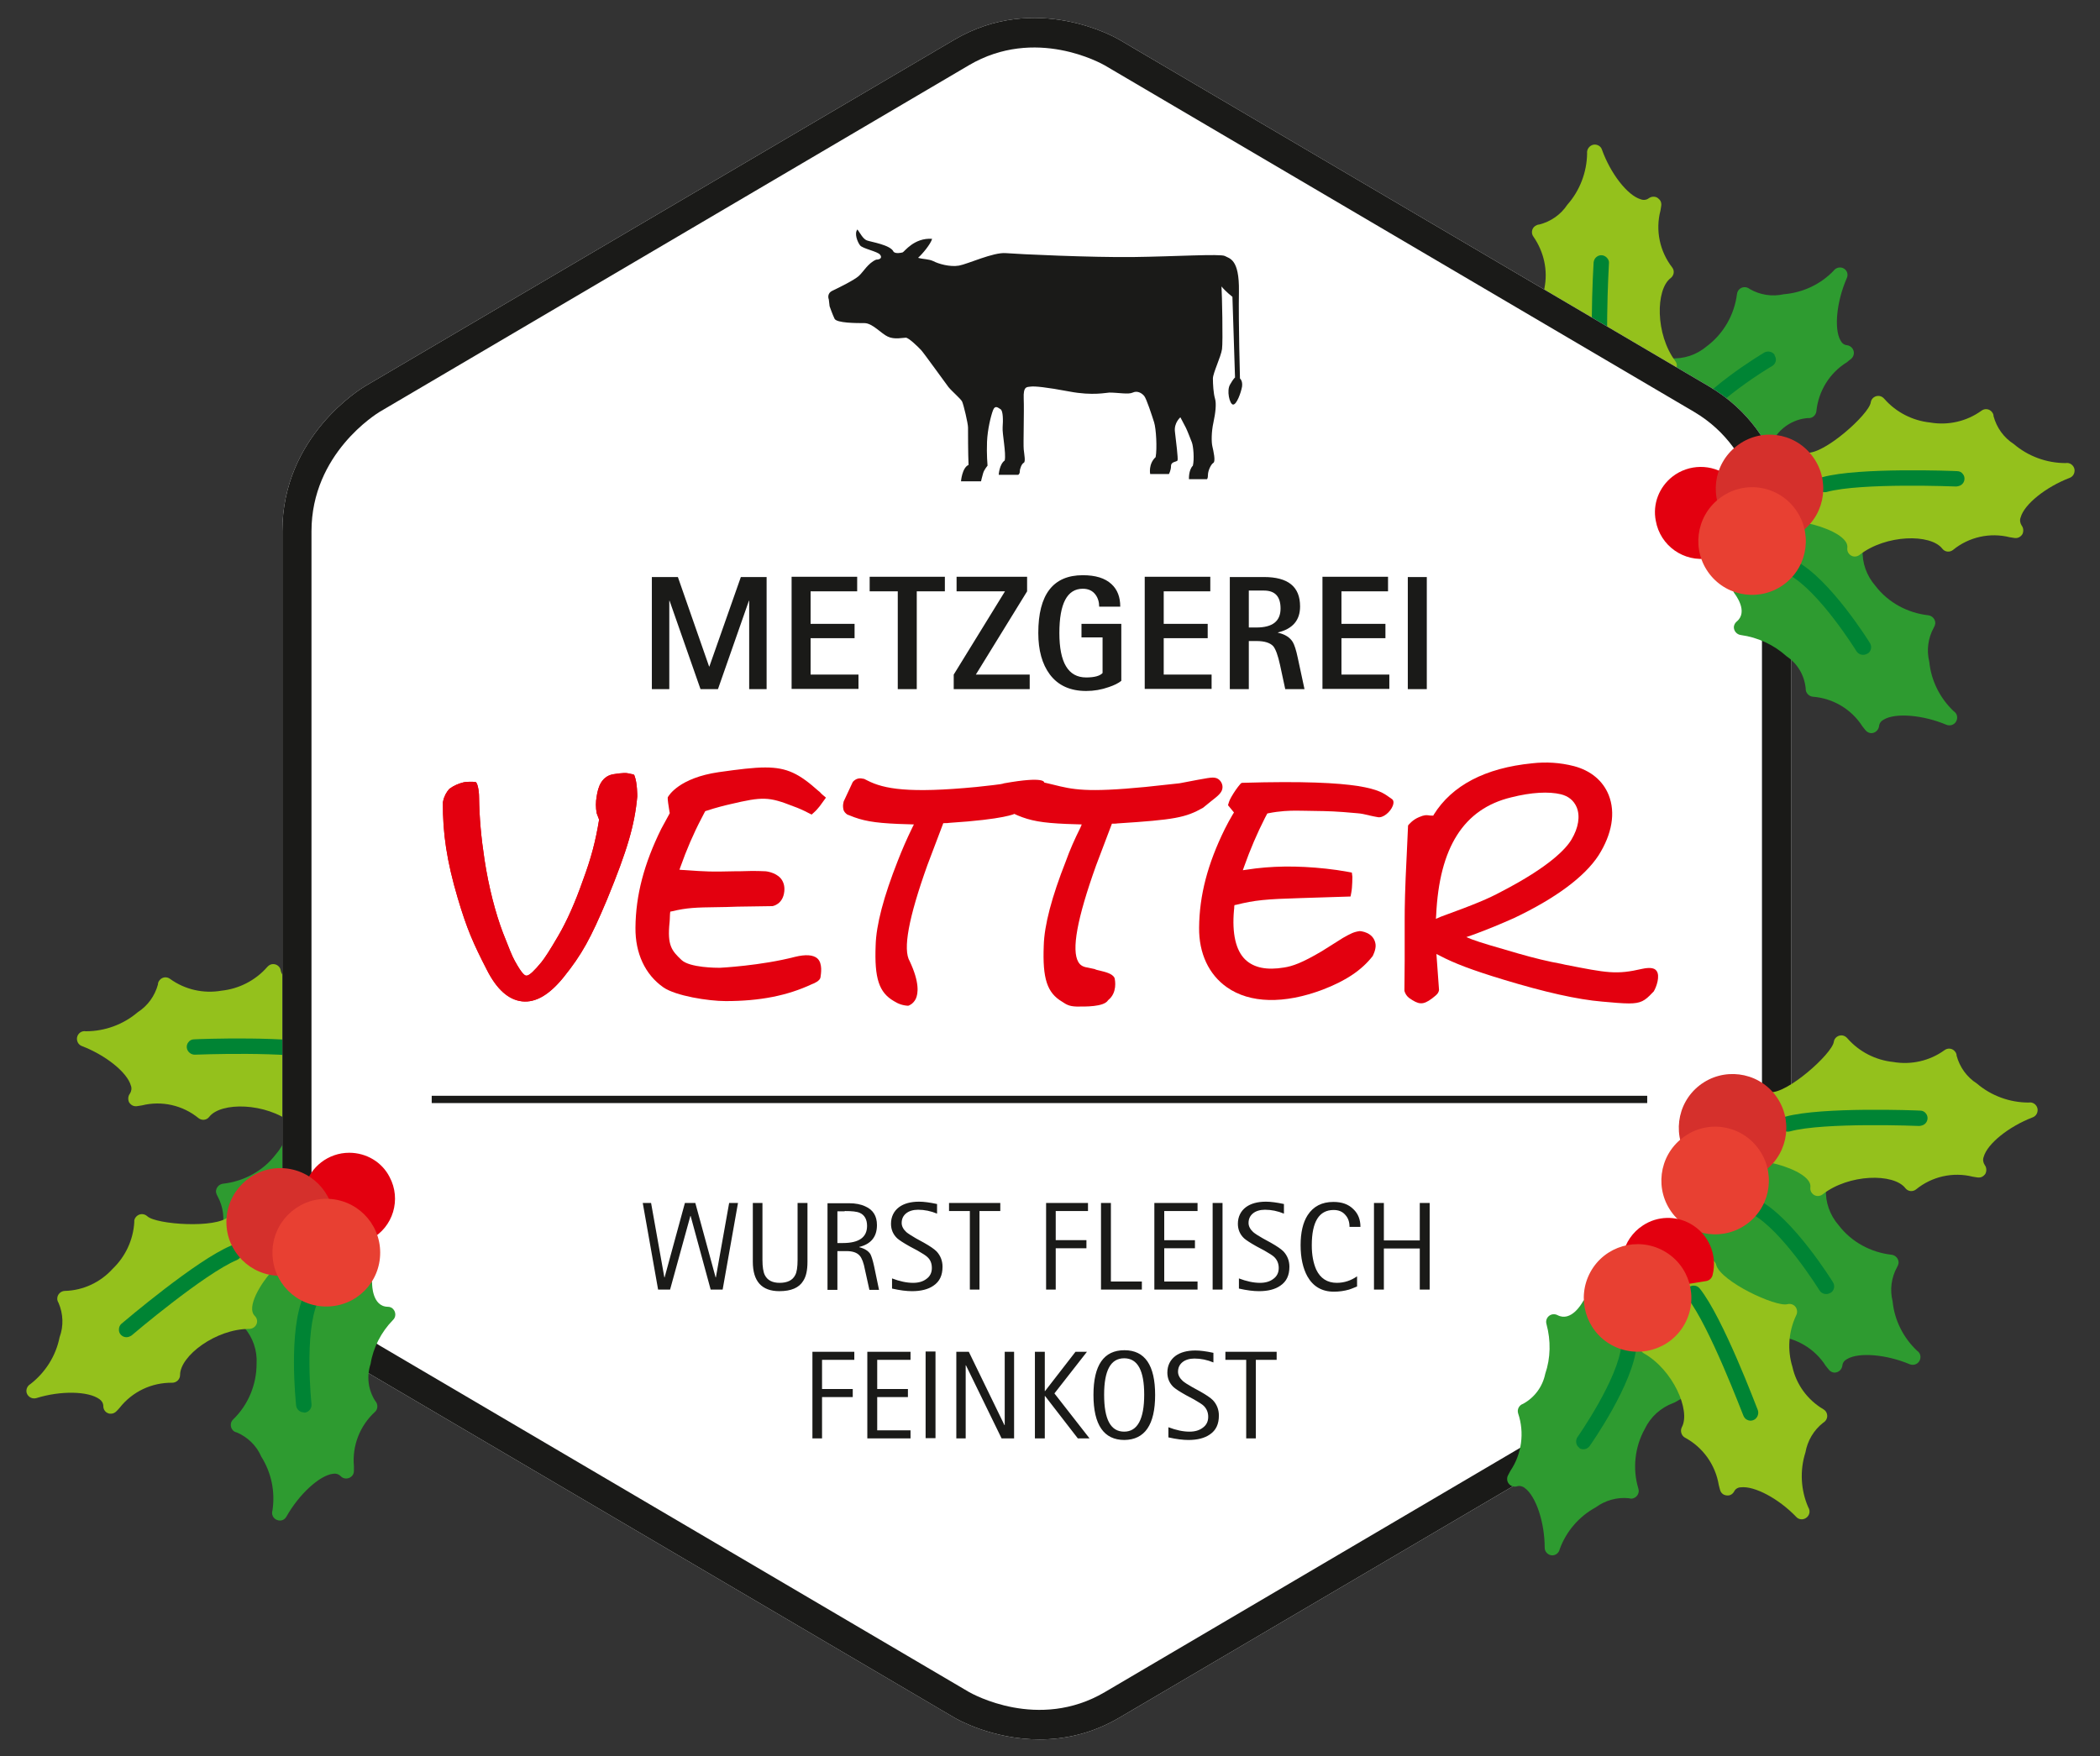 <?xml version="1.0" encoding="utf-8"?>
<!-- Generator: Adobe Illustrator 28.0.0, SVG Export Plug-In . SVG Version: 6.00 Build 0)  -->
<svg version="1.1" id="Ebene_1" xmlns="http://www.w3.org/2000/svg" xmlns:xlink="http://www.w3.org/1999/xlink" x="0px" y="0px"
	 viewBox="0 0 807 675" style="enable-background:new 0 0 807 675;" xml:space="preserve">
<rect x="0" y="0" width="807" height="675" fill="#333333" stroke="none"/>
<style type="text/css">
	.st0{clip-path:url(#SVGID_00000039830789704170422070000011902509333628292238_);fill:#2E9B30;}
	.st1{clip-path:url(#SVGID_00000039830789704170422070000011902509333628292238_);fill:#94C11C;}
	.st2{clip-path:url(#SVGID_00000039830789704170422070000011902509333628292238_);fill:#008434;}
	.st3{clip-path:url(#SVGID_00000039830789704170422070000011902509333628292238_);fill:#E3000F;}
	.st4{clip-path:url(#SVGID_00000039830789704170422070000011902509333628292238_);fill:#D5302C;}
	.st5{clip-path:url(#SVGID_00000039830789704170422070000011902509333628292238_);fill:#E84032;}
	.st6{clip-path:url(#SVGID_00000039830789704170422070000011902509333628292238_);fill:#FFFFFF;}
	.st7{fill:#1A1A18;}
	.st8{clip-path:url(#SVGID_00000003074069590136447330000007219467972052770691_);fill:#1A1A18;}
	.st9{clip-path:url(#SVGID_00000003074069590136447330000007219467972052770691_);fill:#E3000F;}
	.st10{clip-path:url(#SVGID_00000003074069590136447330000007219467972052770691_);fill:#2E9B30;}
	.st11{clip-path:url(#SVGID_00000003074069590136447330000007219467972052770691_);fill:#94C11C;}
	.st12{clip-path:url(#SVGID_00000003074069590136447330000007219467972052770691_);fill:#008434;}
	.st13{clip-path:url(#SVGID_00000003074069590136447330000007219467972052770691_);fill:#D5302C;}
	.st14{clip-path:url(#SVGID_00000003074069590136447330000007219467972052770691_);fill:#E84032;}
</style>
<g>
	<g>
		<defs>
			<rect id="SVGID_1_" x="10.3" y="6.9" width="787.1" height="661.7"/>
		</defs>
		<clipPath id="SVGID_00000103972129112140882610000012729533278264042394_">
			<use xlink:href="#SVGID_1_"  style="overflow:visible;"/>
		</clipPath>
		<path style="clip-path:url(#SVGID_00000103972129112140882610000012729533278264042394_);fill:#2E9B30;" d="M674.1,185
			c-0.2,1.6-1.7,2.8-3.3,2.6c-0.8-0.1-1.5-0.5-2-1.1c-3.7-4.7-10.4,0.4-10.7,0.6c-0.9,0.7-2,0.8-3,0.4l-29.7-13.3
			c-1.1-0.5-1.8-1.6-1.8-2.8l1.1-29.5c0.1-1.5,1.2-2.7,2.7-2.8l13.7-1.4c0.2,0,0.5,0,0.8,0c5.1,0.4,10.1-1.3,14-4.6
			c6.4-4.8,10.6-12.1,11.6-20.1c0.2-1.6,1.6-2.8,3.3-2.6c0.6,0.1,1.1,0.3,1.6,0.7c4,2.3,8.6,3,13.1,2c7.3-0.6,14.1-3.8,19.1-9
			c0.9-1.3,2.8-1.7,4.1-0.8c1.2,0.8,1.6,2.3,1,3.6c-3.9,8.9-5,19.5-2.4,24c0.5,1,1.4,1.7,2.5,1.8c1.6,0.2,2.8,1.7,2.6,3.3
			c-0.1,0.8-0.5,1.5-1.1,2c-0.5,0.4-1,0.7-1.5,1.2c-6.7,4.1-11,11.1-11.8,18.9c-0.2,1.6-1.6,2.8-3.3,2.6c-5,0.4-9.5,3-12.4,7.1
			C677.9,172.6,675.1,178.6,674.1,185"/>
		<path style="clip-path:url(#SVGID_00000103972129112140882610000012729533278264042394_);fill:#94C11C;" d="M627.9,160.6
			c-1.3-0.3-2.2-1.4-2.3-2.7l-15.4,0.9c0,0.2,0,0.4,0,0.6c-0.2,1.6-1.7,2.8-3.3,2.6c-1.6-0.2-2.8-1.7-2.6-3.3c0,0,0-0.1,0-0.1
			c0.9-6.6-14.3-24.2-18.9-25c-1.6-0.2-2.7-1.8-2.5-3.4c0.1-0.8,0.6-1.5,1.3-2c5.2-4.4,8.5-10.6,9.3-17.4c1.4-6.9-0.2-14-4.2-19.8
			c-1-1.3-0.7-3.2,0.6-4.1c0.5-0.3,1-0.6,1.6-0.6c4.4-1.1,8.3-3.8,10.8-7.6c4.8-5.4,7.5-12.5,7.6-19.7c-0.2-1.6,0.9-3.1,2.5-3.4
			c1.4-0.2,2.8,0.6,3.2,1.9c3.3,9.2,9.8,17.6,14.9,19.1c1,0.4,2.2,0.3,3.1-0.4c1-0.7,2.3-0.8,3.3-0.2c0.3,0.2,0.6,0.5,0.9,0.8
			c0.5,0.6,0.7,1.4,0.6,2.2c-0.1,0.6-0.2,1.2-0.3,1.9c-2,7.6-0.3,15.7,4.5,21.9c1,1.3,0.7,3.1-0.6,4.1c-5.8,4.4-5.9,21.6,1.8,31.9
			c1,1.3,0.7,3.2-0.6,4.1c-0.6,0.5-1.4,0.7-2.2,0.6c-4.7-0.7-8.5,9.7-9.7,14.9C631,159.9,629.4,160.9,627.9,160.6"/>
		<path style="clip-path:url(#SVGID_00000103972129112140882610000012729533278264042394_);fill:#008434;" d="M617.7,99.3
			c-1-1.3-2.8-1.6-4.1-0.6c-0.7,0.5-1.1,1.3-1.2,2.2c-0.1,1.5-2.2,37.7,1.4,51.7c0.4,1.6,2,2.5,3.6,2.1c1.6-0.4,2.5-2,2.1-3.6
			c-3.4-13.1-1.2-49.5-1.2-49.9C618.4,100.5,618.1,99.8,617.7,99.3"/>
		<path style="clip-path:url(#SVGID_00000103972129112140882610000012729533278264042394_);fill:#008434;" d="M681.9,136.3
			c-0.9-1.2-2.6-1.5-3.9-0.8c-1,0.6-24.8,14.8-32,27.7c-0.9,1.4-0.5,3.2,0.8,4.1c1.4,0.9,3.2,0.5,4.1-0.8c0.1-0.1,0.1-0.2,0.2-0.3
			c6.4-11.5,29.6-25.4,29.9-25.5c1.4-0.8,1.9-2.6,1-4L681.9,136.3z"/>
		<path style="clip-path:url(#SVGID_00000103972129112140882610000012729533278264042394_);fill:#E3000F;" d="M612.7,210.3
			c-4.8-6.4-4.7-15.3,0.3-21.6c0.7-0.9,1.9-1.3,3.1-1l26.1,6.9c0.6,0.2,1.2,0.6,1.6,1.1c0.3,0.4,0.5,0.9,0.6,1.3
			c1.5,9.6-5.1,18.7-14.8,20.1C623,218.1,616.6,215.5,612.7,210.3"/>
		<path style="clip-path:url(#SVGID_00000103972129112140882610000012729533278264042394_);fill:#D5302C;" d="M601.4,185.5
			c6.9,9.1,19.8,10.9,28.9,4.1c9.1-6.9,10.9-19.8,4.1-28.9c-6.9-9.1-19.8-10.9-28.9-4.1C596.3,163.4,594.5,176.4,601.4,185.5"/>
		<path style="clip-path:url(#SVGID_00000103972129112140882610000012729533278264042394_);fill:#E84032;" d="M621.5,192.5
			c6.9,9.1,19.8,10.9,28.9,4.1c9.1-6.9,10.9-19.8,4.1-28.9c-6.9-9.1-19.8-10.9-28.9-4.1C616.4,170.5,614.6,183.4,621.5,192.5"/>
		<path style="clip-path:url(#SVGID_00000103972129112140882610000012729533278264042394_);fill:#2E9B30;" d="M157.7,462.6
			c1.6-0.2,2.8-1.6,2.7-3.2c-0.1-0.8-0.5-1.5-1.1-2c-4.6-3.8,0.6-10.4,0.8-10.7c0.7-0.9,0.8-2,0.4-3l-12.8-29.9
			c-0.5-1.1-1.6-1.8-2.8-1.8l-29.5,0.6c-1.5,0-2.7,1.1-2.9,2.6l-1.6,13.7c0,0.3,0,0.5,0,0.8c0.3,5.1-1.5,10.1-4.9,14
			c-4.9,6.4-12.3,10.4-20.3,11.3c-1.6,0.2-2.8,1.6-2.7,3.2c0.1,0.6,0.3,1.1,0.6,1.6c2.2,4,2.8,8.7,1.7,13.1c-0.7,7.2-4.1,14-9.4,19
			c-1.4,0.9-1.7,2.7-0.8,4.1c0.8,1.2,2.3,1.6,3.6,1.1c9-3.8,19.6-4.7,24.1-2c1,0.5,1.7,1.4,1.8,2.5c0.2,1.6,1.6,2.8,3.2,2.7
			c0.8-0.1,1.5-0.5,2-1.1c0.4-0.5,0.8-1,1.2-1.5c4.2-6.6,11.3-10.8,19.1-11.4c1.6-0.2,2.8-1.6,2.7-3.2c0,0,0,0,0,0
			c0.5-5,3.1-9.5,7.3-12.3C145.2,466.2,151.2,463.5,157.7,462.6"/>
		<path style="clip-path:url(#SVGID_00000103972129112140882610000012729533278264042394_);fill:#94C11C;" d="M134.1,415.9
			c-0.3-1.3-1.4-2.2-2.7-2.3l1.2-15.4c0.2,0,0.4,0.1,0.6,0c1.6-0.2,2.8-1.6,2.6-3.2c-0.2-1.6-1.6-2.8-3.2-2.6c0,0-0.1,0-0.1,0
			c-6.6,0.8-23.9-14.7-24.6-19.3c-0.2-1.6-1.7-2.7-3.3-2.5c-0.8,0.1-1.5,0.6-2,1.2c-4.5,5.1-10.8,8.3-17.5,9
			c-6.9,1.2-14-0.4-19.7-4.5c-1.3-1-3.1-0.8-4.1,0.5c-0.4,0.5-0.6,1-0.6,1.6c-1.2,4.4-3.9,8.2-7.8,10.7c-5.5,4.7-12.6,7.3-19.9,7.3
			c-1.6-0.3-3.1,0.8-3.4,2.4c-0.2,1.4,0.5,2.8,1.9,3.3c9.1,3.5,17.4,10.1,18.8,15.2c0.4,1,0.2,2.2-0.4,3.1c-0.7,0.9-0.8,2.2-0.3,3.3
			c0.2,0.3,0.4,0.6,0.8,0.9c0.6,0.5,1.4,0.7,2.2,0.6c0.6-0.1,1.2-0.2,1.9-0.3c7.6-1.9,15.7-0.1,21.8,4.9c1.3,1,3.1,0.8,4.1-0.5
			c4.5-5.8,21.7-5.5,31.8,2.4c1.3,1,3.1,0.8,4.1-0.5c0.5-0.6,0.7-1.4,0.6-2.2c-0.6-4.7,9.9-8.4,15-9.4
			C133.3,419.1,134.4,417.5,134.1,415.9"/>
		<path style="clip-path:url(#SVGID_00000103972129112140882610000012729533278264042394_);fill:#008434;" d="M72.9,404.7
			c-1.3-1-1.5-2.9-0.5-4.1c0.5-0.7,1.3-1.1,2.2-1.1c1.5-0.1,37.8-1.5,51.7,2.3c1.6,0.4,2.5,2.1,2.1,3.6s-2.1,2.5-3.7,2.1
			c-13-3.6-49.5-2.1-49.8-2.1C74.2,405.4,73.5,405.2,72.9,404.7"/>
		<path style="clip-path:url(#SVGID_00000103972129112140882610000012729533278264042394_);fill:#008434;" d="M108.9,469.5
			c-1.2-0.9-1.5-2.6-0.7-3.9c0.6-1,15.3-24.5,28.3-31.5c1.4-0.9,3.2-0.5,4.1,0.9c0.9,1.4,0.5,3.2-0.9,4.1c-0.1,0.1-0.2,0.1-0.3,0.2
			c-11.6,6.2-25.9,29.2-26,29.4c-0.9,1.4-2.7,1.8-4.1,1L108.9,469.5z"/>
		<path style="clip-path:url(#SVGID_00000103972129112140882610000012729533278264042394_);fill:#E3000F;" d="M184,401.6
			c-6.3-4.9-15.2-5-21.6-0.1c-0.9,0.7-1.4,1.9-1.1,3.1l6.4,26.2c0.2,0.6,0.5,1.2,1,1.6c0.4,0.3,0.8,0.5,1.3,0.6
			c9.6,1.6,18.7-4.8,20.4-14.4C191.7,412.1,189.2,405.6,184,401.6"/>
		<path style="clip-path:url(#SVGID_00000103972129112140882610000012729533278264042394_);fill:#D5302C;" d="M159.4,389.9
			c9,7,10.6,20,3.6,29c-7,9-20,10.6-29,3.6c-9-7-10.6-20-3.6-29C137.5,384.5,150.4,382.9,159.4,389.9"/>
		<path style="clip-path:url(#SVGID_00000103972129112140882610000012729533278264042394_);fill:#E84032;" d="M166.1,410.1
			c9,7,10.6,20,3.6,29c-7,9-20,10.6-29,3.6c-9-7-10.6-20-3.6-29C144.2,404.7,157.1,403.1,166.1,410.1"/>
		<path style="clip-path:url(#SVGID_00000103972129112140882610000012729533278264042394_);fill:#FFFFFF;" d="M399.5,668.6
			c-18.3,0-32-7.9-32.8-8.4L140.2,527c-31.4-18.5-31.7-54.2-31.7-55.7V204.2c0-36.6,30.4-54.9,31.7-55.7L366.7,15.3
			c31.4-18.5,62.2-0.8,63.5,0l226.5,133.2c31.4,18.4,31.7,54.2,31.7,55.7v267.1c0,36.6-30.4,54.9-31.7,55.7L430.2,660.2
			C419.5,666.5,408.9,668.6,399.5,668.6"/>
	</g>
	<rect x="165.9" y="421.2" class="st7" width="467.1" height="2.8"/>
	<g>
		<defs>
			<rect id="SVGID_00000036232221391909397960000004857190480489711015_" x="10.3" y="6.9" width="787.1" height="661.7"/>
		</defs>
		<clipPath id="SVGID_00000023275761109911268160000014686068256528434610_">
			<use xlink:href="#SVGID_00000036232221391909397960000004857190480489711015_"  style="overflow:visible;"/>
		</clipPath>
		<path style="clip-path:url(#SVGID_00000023275761109911268160000014686068256528434610_);fill:#1A1A18;" d="M548.3,221.8H541v43.1
			h7.3V221.8z M533.9,264.9v-5.6h-18.4v-14h16.9v-5.5h-16.9v-12.5h17.9v-5.6h-25.2v43.1H533.9z M485.7,227c4.3,0,6.4,2.3,6.4,6.9
			c0,4.9-3.1,7.3-9.3,7.3h-2.9V227H485.7z M479.9,264.9v-18.5h2.9c3.2,0,5.3,0.7,6.5,2c0.9,1.1,1.8,3.5,2.6,7.2l2,9.3h7.4l-2.6-12.1
			c-0.6-2.9-1.3-5-1.9-6c-1.1-1.8-3-3-5.7-3.6v-0.1c5.7-1.4,8.5-4.7,8.5-10c0-7.6-4.6-11.3-13.9-11.3h-13.1v43.1H479.9z
			 M465.6,264.9v-5.6h-18.4v-14h16.9v-5.5h-16.9v-12.5h17.9v-5.6h-25.2v43.1H465.6z M415.6,239.8v5.2h8.1v13.7
			c-1,1.1-3.1,1.7-6.3,1.7c-6.9,0-10.3-5.7-10.3-17.1c0-11.3,3-17,9-17c2.2,0,3.8,0.8,4.9,2.3c0.9,1.2,1.4,2.8,1.4,4.6h8.1
			c0-3.7-1.1-6.6-3.4-8.7c-2.5-2.3-6.1-3.4-11-3.4c-11.4,0-17.1,7.4-17.1,22.2c0,6.7,1.5,12,4.4,15.9c3.2,4.3,7.9,6.4,14,6.4
			c3,0,5.9-0.5,8.7-1.5c2.1-0.7,3.7-1.5,4.8-2.4v-21.9H415.6z M395.7,264.9v-5.6H375l19.7-32v-5.6h-27.1v5.6h18.6l-19.7,32v5.6
			H395.7z M352.3,264.9v-37.6h10.8v-5.6h-28.9v5.6H345v37.6H352.3z M329.9,264.9v-5.6h-18.4v-14h16.9v-5.5h-16.9v-12.5h17.9v-5.6
			h-25.2v43.1H329.9z M257.2,264.9v-34h0.1l11.9,34h6.7l11.9-34h0.1v34h6.7v-43.1h-9.9l-12.1,34.4h-0.1l-12-34.4h-10v43.1H257.2z"/>
		<path style="clip-path:url(#SVGID_00000023275761109911268160000014686068256528434610_);fill:#1A1A18;" d="M482.6,552.9v-30.2h8
			v-3.1h-19.7v3.1h8v30.2H482.6z M454.5,530.8c-1.2-1.1-1.8-2.3-1.8-3.5c0-1.6,0.6-2.8,1.7-3.7c1.1-0.9,2.7-1.4,4.6-1.4
			c2.5,0,4.9,0.5,7.3,1.5v-3.7c-2.8-0.6-5.1-0.9-6.9-0.9c-3.2,0-5.8,0.7-7.7,2.1c-2,1.5-3.1,3.7-3.1,6.4c0,2.2,0.8,4.1,2.4,5.6
			c0.8,0.7,2.3,1.7,4.8,3.1l3,1.6c1.9,1.1,3.2,1.9,3.8,2.5c1.1,1.1,1.7,2.5,1.7,4.2c0,1.8-0.7,3.2-2.1,4.2c-1.3,1-3,1.5-5.1,1.5
			c-2.5,0-5.2-0.6-8.1-1.7v3.9c3.1,0.7,5.6,1,7.7,1c3.4,0,6.2-0.7,8.2-2.1c2.4-1.6,3.5-4,3.5-7.3c0-2.3-0.8-4.3-2.3-5.9
			c-0.9-0.9-2.5-2-4.8-3.3l-3.1-1.7C456.4,532.2,455.2,531.4,454.5,530.8 M432,522.1c5.2,0,7.7,4.7,7.7,14c0,9.4-2.6,14.2-7.7,14.2
			c-5.2,0-7.7-4.7-7.7-14.2C424.3,526.8,426.8,522.1,432,522.1 M443.9,536.2c0-11.4-3.9-17.2-11.8-17.2c-7.9,0-11.9,5.7-11.9,17.2
			c0,11.5,4,17.3,11.9,17.3C439.9,553.4,443.9,547.7,443.9,536.2 M401.5,552.9v-16.3h0.1l12.6,16.3h4.5l-13.5-17.3l12.5-16h-4.4
			l-11.7,15.1h-0.1v-15.1h-3.8v33.3H401.5z M371.1,552.9v-28.1h0.1l13.7,28.1h4.8v-33.3h-3.6v28.2h-0.1l-13.7-28.2h-4.8v33.3H371.1z
			 M359.5,519.5h-3.8v33.3h3.8V519.5z M349.9,552.9v-3.1h-12.8V537h11.8v-3.1h-11.8v-11.2h12.8v-3.1h-16.6v33.3H349.9z M315.9,552.9
			V537h11.8v-3.1h-11.8v-11.2h12.4v-3.1h-16.1v33.3H315.9z"/>
		<path style="clip-path:url(#SVGID_00000023275761109911268160000014686068256528434610_);fill:#1A1A18;" d="M531.8,495.7v-15.8
			h13.8v15.8h3.8v-33.3h-3.8v14.4h-13.8v-14.4H528v33.3H531.8z M513.7,493.1c-3.6,0-6.3-1.7-7.9-5.1c-1.1-2.5-1.7-5.6-1.7-9.3
			c0-9.1,2.8-13.6,8.4-13.6c1.9,0,3.4,0.6,4.5,1.9c1.1,1.2,1.6,2.7,1.6,4.6h4.2c0-2.8-0.9-5.1-2.7-6.8c-1.9-1.9-4.4-2.8-7.7-2.8
			c-4.4,0-7.7,1.7-9.9,5.1c-1.8,2.8-2.7,6.7-2.7,11.5c0,4.9,0.9,8.9,2.6,12c2.2,3.9,5.6,5.9,10.2,5.9c2.1,0,4-0.3,5.8-0.8
			c0.4-0.1,1.4-0.5,3.1-1.2v-3.9C519.2,492.2,516.6,493.1,513.7,493.1 M481.6,473.6c-1.2-1.1-1.8-2.3-1.8-3.5c0-1.6,0.6-2.8,1.7-3.7
			c1.1-0.9,2.7-1.4,4.6-1.4c2.5,0,4.9,0.5,7.3,1.5v-3.7c-2.8-0.6-5.1-0.9-6.9-0.9c-3.2,0-5.8,0.7-7.7,2.1c-2,1.5-3.1,3.7-3.1,6.4
			c0,2.2,0.8,4.1,2.4,5.6c0.8,0.7,2.3,1.7,4.8,3.1l3,1.6c1.9,1.1,3.2,1.9,3.8,2.5c1.1,1.1,1.7,2.5,1.7,4.2c0,1.8-0.7,3.2-2.1,4.2
			c-1.3,1-3,1.5-5.1,1.5c-2.5,0-5.2-0.6-8.1-1.7v3.9c3.1,0.7,5.6,1,7.7,1c3.5,0,6.2-0.7,8.2-2.1c2.4-1.6,3.5-4,3.5-7.3
			c0-2.3-0.8-4.3-2.3-5.9c-0.9-0.9-2.5-2-4.8-3.3l-3.1-1.7C483.5,475,482.3,474.2,481.6,473.6 M469.7,462.4H466v33.3h3.8V462.4z
			 M460.2,495.7v-3.1h-12.8v-12.8h11.8v-3.1h-11.8v-11.2h12.8v-3.1h-16.6v33.3H460.2z M438.8,495.7v-3.1h-11.9v-30.2h-3.8v33.3
			H438.8z M405.7,495.7v-15.9h11.8v-3.1h-11.8v-11.2h12.4v-3.1H402v33.3H405.7z M376.4,495.7v-30.2h8v-3.1h-19.7v3.1h8v30.2H376.4z
			 M348.3,473.6c-1.2-1.1-1.8-2.3-1.8-3.5c0-1.6,0.6-2.8,1.7-3.7c1.1-0.9,2.7-1.4,4.6-1.4c2.5,0,4.9,0.5,7.3,1.5v-3.7
			c-2.8-0.6-5.1-0.9-6.9-0.9c-3.2,0-5.8,0.7-7.7,2.1c-2,1.5-3.1,3.7-3.1,6.4c0,2.2,0.8,4.1,2.4,5.6c0.8,0.7,2.3,1.7,4.8,3.1l3,1.6
			c1.9,1.1,3.2,1.9,3.8,2.5c1.2,1.1,1.7,2.5,1.7,4.2c0,1.8-0.7,3.2-2.1,4.2c-1.3,1-3,1.5-5.1,1.5c-2.5,0-5.2-0.6-8.1-1.7v3.9
			c3.1,0.7,5.6,1,7.7,1c3.4,0,6.2-0.7,8.2-2.1c2.4-1.6,3.5-4,3.5-7.3c0-2.3-0.8-4.3-2.3-5.9c-0.9-0.9-2.5-2-4.8-3.3l-3.1-1.7
			C350.3,475,349,474.2,348.3,473.6 M324.6,465.5c2.8,0,4.7,0.2,5.8,0.7c1.8,0.8,2.8,2.5,2.8,5c0,4.4-3.1,6.6-9.3,6.6h-2.1v-12.2
			H324.6z M321.8,495.7v-14.8h3.5c2.4,0,4.1,0.6,5.1,1.8c0.8,0.9,1.5,2.7,2,5.4l1.7,7.7h3.7l-1.9-9.1c-0.5-2.3-1-3.8-1.4-4.6
			c-0.8-1.3-2.3-2.2-4.3-2.7v-0.1c4.5-1.1,6.8-3.9,6.8-8.4c0-3.5-1.5-5.9-4.5-7.2c-1.7-0.8-3.8-1.2-6.2-1.2H318v33.3H321.8z
			 M306.5,462.4v21.9c0,2.7-0.3,4.7-0.9,5.8c-1,2-3,3-6,3c-2.8,0-4.7-1-5.7-3c-0.6-1.2-0.9-3.2-0.9-5.8v-21.9h-3.7V485
			c0,7.5,3.4,11.3,10.2,11.3c4.5,0,7.6-1.3,9.2-4c1.1-1.7,1.6-4.1,1.6-7.3v-22.6H306.5z M257.5,495.7l7.8-28.3h0.1l7.7,28.3h4.6
			l5.9-33.3h-3.4l-5.1,28.6h-0.1l-7.8-28.6h-4l-7.8,28.6h-0.1l-5.1-28.6H247l5.9,33.3H257.5z"/>
		<path style="clip-path:url(#SVGID_00000023275761109911268160000014686068256528434610_);fill:#1A1A18;" d="M318.5,115.1
			c0,0-1-2.3,1.5-3.4c2.5-1.2,8.2-4,10-5.6c1.7-1.5,3.6-5,6.7-6.3c1.3,0,2.5-0.6,1.5-1.9c-1-1.3-6.7-2.3-7.7-3.6
			c-1-1.3-2.3-4.6-1-6.1c1.1,1.5,2.1,3.6,3.6,4.2c1.5,0.6,9.2,1.7,10.3,4.4c0.8,0.8,2.9,0.4,3.5,0.2c0.6-0.2,4.4-5.7,11.3-5.2
			c-0.6,2.1-3.8,5.9-5.4,7.3c2.1,0.6,4,0.4,5.9,1.3c1.9,1,6.3,2.3,9.8,1.7c3.4-0.6,13.2-5.2,18-4.8c4.8,0.4,33.1,1.7,49,1.5
			c15.9-0.2,33.5-1.3,35.2-0.4c1.7,1,5.6,1,5.4,13.6c-0.2,12.6,0.4,33.5,0.4,33.5s1.1,0.8,0.8,3.1c-0.4,2.3-2.1,7.1-3.5,6.9
			c-1.3-0.2-2.5-5.4-1.1-7.7c1.3-2.3,1.9-2.7,1.9-2.7l-1-31c0,0-2.7-2.1-4.2-4c0.2,2.7,0.6,21.3,0.2,24.1c-0.4,2.9-3.5,9.2-3.5,11.3
			s0.2,5.7,0.8,7.7c0.6,1.9,0.2,5.5-0.6,9.2c-0.8,3.6-0.8,7.5-0.4,9.2c0.4,1.7,1.3,5.7,0.4,6.3c-1,0.6-2.1,3.1-2.1,4.6
			c0,1.5-0.4,1.7-0.4,1.7h-6.9c0,0-0.2-3.5,1.5-5.2c0.6-2.5,0.2-7.5-0.4-9c-0.6-1.5-1.7-4.4-2.3-5.6c-0.6-1.1-2.1-4-2.1-4
			s-2.5,2.1-2.1,5.5c0.4,3.5,1.3,10.5,1,11.1c-0.4,0.6-2.5,0.4-2.5,2.1c0,1.7-0.8,3.1-0.8,3.1H442c0,0-0.8-3.8,2.1-6.5
			c0.6-3.3,0.2-10.9-0.6-13.4c-0.8-2.5-2.9-9-3.8-10.1c-1-1.2-2.7-2.1-4.4-1.3c-1.7,0.8-5.5,0-9,0c-1.1,0-6.3,1.3-15.3-0.4
			c-9-1.7-13.4-2.1-14.9-1.9c-1.5,0.2-2.9-0.2-2.7,4.6c0.2,4.8-0.2,17.4,0,19.5c0.2,2.1,0.8,4.8,0,5.2c-0.8,0.4-1.5,2.3-1.5,3.3
			c0,1-0.6,1.3-0.6,1.3h-7.5c0,0,0.2-4,2.3-5.5c0.6-2.9-1-10.3-0.8-12.8c0.2-2.5,0.2-6.3-0.8-6.9c-1-0.6-2.1-1.7-2.9,0.4
			c-0.8,2.1-2.1,7.3-2.3,12.1c-0.2,4.8,0.2,9.2,0.2,9.2s-1.3,1.5-1.7,2.9c-0.4,1.3-0.8,3.1-0.8,3.1h-7.7c0,0,0.4-5.2,2.9-6.3
			c-0.2-4.2-0.2-12.8-0.2-14.4c0-1.5-1.7-8.8-2.3-10c-0.6-1.1-3.8-3.8-5.2-5.5c-1.3-1.7-9.4-13-10.5-14.2c-1.1-1.2-4.8-4.8-5.9-4.8
			s-4.4,0.8-6.9-0.4c-2.5-1.1-5.9-5.2-9-5.2s-10.7,0-11.5-1.7c-0.8-1.7-1.7-4.2-1.9-4.8C318.7,117.1,318.5,115.1,318.5,115.1"/>
		<path style="clip-path:url(#SVGID_00000023275761109911268160000014686068256528434610_);fill:#E3000F;" d="M181,300.5
			c-0.5,0-0.7,0-0.7,0c-0.6,0-0.9,0.1-1.5,0.1l-0.6,0.1c-2,0.5-3.7,1.2-5.5,2.5c-1.1,1.2-2,2.8-2.4,4.7l-0.1,0.5
			c-0.1,11.9,1.5,22.6,5.7,36.8c3.5,11.8,5.9,17.3,11.2,27.6c3.8,7.5,8.3,11.5,13.5,12.1c5.3,0.6,10.6-2.6,16-9.3
			c7-8.7,10.4-14.9,16.7-29.9c7.8-19,10.6-28.6,11.6-39.6c0,0,0-5.2-1-7.7c-0.2-0.7-0.2-0.7-1.4-0.9l-0.8-0.2c-1.4-0.3-2.6-0.1-4,0
			c-0.4,0.1-0.8,0.1-1.3,0.2c-5.3,0.5-6.6,5.2-7.1,8.6c-0.4,2.2-0.4,4.3,0,6.5l0.9,2.4l0,0.2c-1.3,8-3,14.6-6.2,23.2
			c-3,8.6-6.2,15.7-9.4,21.2c-3.5,6-5.1,8.4-6.5,10.2c-2.7,3.3-4.6,5.1-5.6,5.2l-0.2,0l-0.2,0c-0.4-0.1-1.4-0.4-4.3-5.7
			c-1.1-2-2.1-4.6-4.5-10.7c-2.9-7.6-5.5-17.6-7.1-28.1c-1.3-8.5-2-16.3-2.1-24c0-2.9-0.7-5.9-1.4-5.9
			C182,300.5,181.4,300.5,181,300.5"/>
		<path style="clip-path:url(#SVGID_00000023275761109911268160000014686068256528434610_);fill:#E3000F;" d="M294.1,295
			c-4.5,0-10.1,0.7-17.9,1.8c-15.1,2.2-19.2,8.9-19.6,9.7c-0.1,0.5,0.3,3.4,0.7,5.7l0.1,0.3l-0.3,0.6c-0.9,1.6-1.9,3.5-3,5.5
			c-6.6,13.4-9.8,25.5-9.9,38c-0.1,9.8,3.7,18,10.7,22.9c4.7,3.3,17.3,5.3,24,5.3c13.2,0,23.7-2.1,33.1-6.5c0.9-0.3,3.1-1.3,3.3-2.6
			c0.2-1.4,0.9-5.4-1.2-7.3c-1.6-1.4-4.5-1.6-8.6-0.6c-13.1,3.4-28.7,4.2-28.9,4.2c-1.2,0-11.5,0-14.7-3c-3.8-3.6-5.5-5.6-4.6-14.4
			c0-0.2,0.1-0.8,0.1-1.5c0-0.9,0.1-1.9,0.1-2.1l0.1-0.6l0.6-0.1c5.7-1.4,9.5-1.5,17.2-1.6c2.3,0,4.9-0.1,8-0.2l13.4-0.2
			c0.1,0,4.1-0.6,4.6-5.7c0.2-2-0.3-3.7-1.4-5c-2.1-2.4-5.8-2.7-5.8-2.7c-3.9-0.2-7.5-0.1-10.1,0l-1.7,0c-9.6,0.2-9.6,0.2-20.2-0.5
			l-1.1-0.1l0.4-1.1c2.3-6.5,5-12.8,8.1-18.7l1.4-2.7l0.3-0.1c4.3-1.4,7.2-2.1,9.4-2.6c12.3-2.9,14.7-2.9,24.1,0.8
			c2,0.7,4,1.6,5.9,2.6l1.2,0.6l1-0.9c0.8-0.7,1.6-1.7,2.1-2.3l2.4-3.3l-1.4-1.2c-0.2-0.2-0.5-0.4-0.7-0.7c-0.3-0.3-0.6-0.6-0.8-0.7
			C307.1,297.4,302.5,295,294.1,295"/>
		<path style="clip-path:url(#SVGID_00000023275761109911268160000014686068256528434610_);fill:#E3000F;" d="M389.9,312.9l1.1,0.5
			c5,2.1,9.4,2.9,18.7,3.3l6,0.2l-0.5,1.2c-2.3,4.6-4.1,8.7-5.6,12.9c-5.4,13.7-8.3,24.6-8.5,32.5c-0.5,12.7,1.3,18.1,7,21.5
			c1.8,1.2,2.8,1.8,5.6,1.9h0.4c2.7,0,10.1,0.2,11.7-2.4l0.2-0.2c3.3-2.7,2.6-7.3,2.3-8.4c-0.8-1.7-3.6-2.3-5.6-2.8
			c-0.8-0.2-1.5-0.3-2-0.6l-2.8-0.6c-2.2-0.3-3-1.3-3.5-2.1c-2.7-4.6-0.5-16.7,6.8-37.1l6.1-16.1l0.6,0c0.6,0,1.1,0,1.6-0.1
			c21.8-1.4,26.1-2.2,32.8-6l3.2-2.6c3-2.3,4.3-3.5,4.3-5.4c0-1.6-1.2-3.2-2.7-3.5c-1.5-0.3-2.4-0.1-13.4,2l-0.6,0.1
			c-0.8,0.1-1.7,0.2-13,1.4c-22.7,2.2-27.8,1-35.4-0.9c-1.1-0.3-2.2-0.5-3.4-0.8c-0.1,0,0.7-2.6-15.5,0.3c-0.8,0.2,0.7,0.2-10.6,1.4
			c-25.9,2.5-35.5,0.8-41.9-2.5l-1.2-0.6l-1.2-0.2c-2-0.2-3.1,1.3-3.2,1.4l-3.5,7.5l-0.2,1.1c-0.1,0.6,0,1.9,0.3,2.5
			c0.4,0.8,1.3,1.4,1.3,1.4l0.8,0.3c5,2.1,9.4,2.9,18.7,3.3l6.1,0.2l-0.6,1.2c-2.2,4.5-4,8.7-5.6,12.8c-5.4,13.7-8.3,24.6-8.5,32.5
			c-0.5,12.7,1.3,18.1,7,21.4c1.7,1.1,3.5,1.7,5.5,1.8c0.4-0.1,1.9-0.7,2.9-2.6c1-2.1,1.5-6.4-2.3-14.5c-2.7-4.5-0.5-16.6,6.8-37
			l6.1-16.1l0.6,0c0.6,0,1.1,0,1.6-0.1c21.7-1.4,25.1-3.5,25.3-3.5L389.9,312.9z"/>
		<path style="clip-path:url(#SVGID_00000023275761109911268160000014686068256528434610_);fill:#E3000F;" d="M471.9,309.5l2.3,2.8
			l-0.5,0.8c-1,1.7-2,3.5-3,5.5c-6.6,13.4-9.8,25.5-9.9,38c-0.1,9.8,3.7,18,10.7,22.9c8.8,6.2,22,6.5,36.8,0.9
			c8.9-3.4,15-7.5,19.2-12.9c0,0,1.4-2.6,1.1-4.6c-0.7-4.7-5.9-5-6.1-5c-2.2,0.3-3.4,0.9-6.4,2.6l-8.1,5.1
			c-7.6,4.5-11.3,5.8-14.6,6.3c-6.6,1.1-11.5,0.1-14.8-3c-3.7-3.5-5.2-10.1-4.4-19c0.1-0.6,0.1-1,0.1-1.4l0.1-0.6l0.6-0.1
			c7.2-1.8,11.4-2.2,25-2.6l19-0.6l0.3-1.6c0.4-2,0.4-6,0.4-6l-0.2-1.6l-1.6-0.3c-2.7-0.5-5.6-0.9-8.3-1.2
			c-11.1-1.2-21.1-1.1-30.6,0.4l-1.4,0.2l0.5-1.4c2.3-6.5,5-12.8,8-18.7l0.9-1.7l0.4-0.1c4.5-0.9,8.1-1,10.8-1
			c2.6,0,4.7,0.1,6.4,0.1c6.4,0.1,8.2,0.1,17.1,0.9c1.4,0.1,2.8,0.4,4.8,0.9c0.9,0.2,1.8,0.4,3,0.6c2,0.4,4.8-2,5.7-4.3
			c0.5-1.3,0.4-2.3-0.5-2.8c-0.3-0.2-0.6-0.4-1-0.7c-3.5-2.5-9.3-6.8-56.3-5.4l-0.4,0.1l-0.4,0.4c-1.2,1.4-2.3,3-3.4,4.9
			c-0.4,0.7-0.7,1.3-0.9,1.9L471.9,309.5z"/>
		<path style="clip-path:url(#SVGID_00000023275761109911268160000014686068256528434610_);fill:#E3000F;" d="M553.6,352.4l-1.8,0.8
			l0.1-1.4c1.2-26.1,10.6-40.9,28.8-45.3c7.9-2,14.5-2.3,19.1-1.2c2.9,0.7,5,2.4,6.1,5c1.4,3.4,0.7,7.9-2,12.4
			c-2,3.4-8.3,10.4-27.1,20.1C572,345.4,566.8,347.6,553.6,352.4 M636.6,373.2c-0.8-1.2-2.7-1.4-5.5-0.8c-10,2.3-13.4,1.6-29.7-1.6
			l-1.3-0.3c-5.1-0.9-10.4-2.2-16.7-4c-9-2.6-14.5-4.2-17.7-5.4l-2.2-0.9l2.6-0.9c5.5-2,10.5-4.1,15.7-6.4
			c15.8-7.5,27.1-15.8,32.5-24.1c5.2-8.2,6.6-16.4,3.9-23.2c-2.2-5.5-6.9-9.4-13.3-11.1c-5.4-1.4-10.8-1.7-16.1-1.1
			c-18.1,1.8-30.8,8.5-37.8,19.7l-0.2,0.4l-0.5,0c-0.5,0-0.9,0-1.3-0.1c-0.9-0.1-1.6-0.2-3.7,0.7c-2.4,1-3.8,2.7-4.2,3.2l-0.5,11
			c-0.7,13.7-0.8,20.2-0.8,25.2v15.7l-0.1,11.6l0.1,0.4c0.3,0.8,0.7,1.6,1.7,2.4c3.6,2.5,5.2,2.9,8.8,0.2l0.5-0.4
			c1.4-1.1,1.8-1.5,2.1-2.4l0.1-0.5l-1-13.8l1.4,0.7c5.3,2.8,12.3,5.5,24.2,9.1c16.1,4.9,28.6,7.7,38.1,8.5
			c4.4,0.4,7.8,0.7,10.3,0.7c4.5,0,6.1-1,8.9-4l0.6-0.6C636.6,379.3,638,375.1,636.6,373.2"/>
		<path style="clip-path:url(#SVGID_00000023275761109911268160000014686068256528434610_);fill:#E3000F;" d="M181,300.5
			c-0.5,0-0.7,0-0.7,0c-0.6,0-0.9,0.1-1.5,0.1l-0.6,0.1c-2,0.5-3.7,1.2-5.5,2.5c-1.1,1.2-2,2.8-2.4,4.7l-0.1,0.5
			c-0.1,11.9,1.5,22.6,5.7,36.8c3.5,11.8,5.9,17.3,11.2,27.6c3.8,7.5,8.3,11.5,13.5,12.1c5.3,0.6,10.6-2.6,16-9.3
			c7-8.7,10.4-14.9,16.7-29.9c7.8-19,10.6-28.6,11.6-39.6c0,0,0-5.2-1-7.7c-0.2-0.7-0.2-0.7-1.4-0.9l-0.8-0.2c-1.4-0.3-2.6-0.1-4,0
			c-0.4,0.1-0.8,0.1-1.3,0.2c-5.3,0.5-6.6,5.2-7.1,8.6c-0.4,2.2-0.4,4.3,0,6.5l0.9,2.4l0,0.2c-1.3,8-3,14.6-6.2,23.2
			c-3,8.6-6.2,15.7-9.4,21.2c-3.5,6-5.1,8.4-6.5,10.2c-2.7,3.3-4.6,5.1-5.6,5.2l-0.2,0l-0.2,0c-0.4-0.1-1.4-0.4-4.3-5.7
			c-1.1-2-2.1-4.6-4.5-10.7c-2.9-7.6-5.5-17.6-7.1-28.1c-1.3-8.5-2-16.3-2.1-24c0-2.9-0.7-5.9-1.4-5.9
			C182,300.5,181.4,300.5,181,300.5"/>
		<path style="clip-path:url(#SVGID_00000023275761109911268160000014686068256528434610_);fill:#1A1A18;" d="M145.9,158.3
			c-1.1,0.7-26.2,16-26.2,45.9v267.1c0,1.2,0.5,30.8,26.2,45.9l226.5,133.2c1.1,0.6,26.6,15.1,52.2,0L651,517.2
			c1.1-0.6,26.1-15.9,26.1-45.9V204.2c0-1.2-0.5-30.8-26.1-45.9L424.5,25.1c-1.1-0.6-26.6-15.1-52.2,0L145.9,158.3z M399.5,668.6
			c-18.3,0-32-7.9-32.8-8.4L140.2,527c-31.4-18.5-31.7-54.2-31.7-55.7V204.2c0-36.6,30.4-54.9,31.7-55.7L366.7,15.3
			c31.4-18.5,62.2-0.8,63.5,0l226.5,133.2c31.4,18.4,31.7,54.2,31.7,55.7v267.1c0,36.6-30.4,54.9-31.7,55.7L430.2,660.2
			C419.5,666.5,408.9,668.6,399.5,668.6"/>
		<path style="clip-path:url(#SVGID_00000023275761109911268160000014686068256528434610_);fill:#2E9B30;" d="M151,507.4
			c1.2-1.1,1.2-3,0.1-4.2c-0.5-0.6-1.3-0.9-2.1-0.9c-6-0.1-6-8.6-6-8.9c0-1.1-0.6-2.1-1.5-2.6L113,475c-1.1-0.6-2.4-0.5-3.3,0.3
			L86.9,494c-1.1,0.9-1.4,2.6-0.7,3.8l7.1,11.8c0.1,0.2,0.3,0.4,0.5,0.6c3.4,3.9,5.1,8.9,4.8,14c0,8-3.2,15.8-9,21.4
			c-1.2,1.1-1.2,3-0.1,4.2c0.4,0.4,0.9,0.7,1.5,0.8c4.2,1.8,7.6,5.1,9.4,9.3c3.9,6.2,5.4,13.5,4.3,20.7c-0.5,1.5,0.3,3.2,1.9,3.7
			c1.4,0.5,2.8-0.1,3.5-1.4c4.8-8.5,12.6-15.7,17.8-16.4c1.1-0.2,2.2,0.1,3,0.9c1.1,1.2,3,1.2,4.2,0.1c0.6-0.5,0.9-1.3,0.9-2.1v-1.9
			c-0.7-7.8,2.3-15.5,8.1-20.8c1.2-1.1,1.2-3,0.1-4.2c-2.7-4.2-3.4-9.4-1.8-14.2C143.4,518,146.5,512,151,507.4"/>
		<path style="clip-path:url(#SVGID_00000023275761109911268160000014686068256528434610_);fill:#94C11C;" d="M103.7,485.2
			c-1-0.8-2.5-0.9-3.5-0.2l-8.6-12.9c0.1-0.1,0.3-0.2,0.5-0.3c1.2-1.1,1.2-3,0.1-4.2c-1.1-1.2-3-1.2-4.2-0.1c0,0,0,0.1-0.1,0.1
			c-4.7,4.7-27.9,3.1-31.3-0.1c-1.2-1.1-3-1.1-4.2,0.1c-0.6,0.6-0.9,1.4-0.8,2.2c-0.4,6.8-3.4,13.2-8.3,17.9
			c-4.7,5.2-11.3,8.3-18.3,8.5c-1.6,0-3,1.3-3,3c0,0.6,0.2,1.1,0.5,1.6c1.8,4.2,2,8.9,0.4,13.2c-1.4,7.1-5.4,13.5-11.2,18
			c-1.4,0.8-2,2.6-1.2,4c0.7,1.2,2.1,1.8,3.5,1.4c9.3-2.9,19.9-2.7,24.2,0.4c0.9,0.6,1.5,1.6,1.5,2.7c0,1.2,0.7,2.3,1.8,2.7
			c0.4,0.2,0.7,0.2,1.1,0.2c0.8,0,1.5-0.3,2.1-0.9c0.4-0.4,0.9-0.9,1.3-1.4c4.9-6.2,12.3-9.7,20.2-9.6c1.6,0,3-1.3,3-3
			c0-7.3,13.7-17.7,26.6-17.7c1.6,0,3-1.3,3-2.9c0-0.8-0.3-1.5-0.9-2.1c-3.4-3.4,2.6-12.7,6.1-16.6
			C105.1,488.1,104.9,486.2,103.7,485.2"/>
		<path style="clip-path:url(#SVGID_00000023275761109911268160000014686068256528434610_);fill:#008434;" d="M48.6,514
			c-1.6,0-3-1.3-2.9-3c0-0.9,0.4-1.7,1-2.2c1.2-1,28.8-24.5,42.1-30c1.5-0.6,3.2,0.1,3.9,1.6s-0.1,3.2-1.6,3.9
			c-12.5,5.2-40.3,28.8-40.5,29C50,513.7,49.3,514,48.6,514"/>
		<path style="clip-path:url(#SVGID_00000023275761109911268160000014686068256528434610_);fill:#008434;" d="M116.8,542.9
			c-1.5,0-2.8-1.1-3-2.6c-0.1-1.2-3.1-28.8,2.9-42.2c0.6-1.5,2.2-2.3,3.8-1.8c1.5,0.6,2.3,2.2,1.8,3.8c0,0.1-0.1,0.2-0.2,0.4
			c-5.3,12-2.4,38.9-2.4,39.2c0.2,1.6-1,3.1-2.6,3.3L116.8,542.9z"/>
		<path style="clip-path:url(#SVGID_00000023275761109911268160000014686068256528434610_);fill:#E3000F;" d="M134.2,443.1
			c-8,0-15,5.4-17.1,13.2c-0.3,1.1,0.1,2.3,1,3.1l21.2,16.7c0.5,0.4,1.2,0.6,1.8,0.6c0.5,0,1-0.1,1.4-0.4
			c8.6-4.6,11.8-15.3,7.2-23.9C146.8,446.7,140.8,443.1,134.2,443.1"/>
		<path style="clip-path:url(#SVGID_00000023275761109911268160000014686068256528434610_);fill:#D5302C;" d="M107.7,449
			c11.4,0,20.7,9.2,20.7,20.7c0,11.4-9.2,20.7-20.7,20.7S87,481.1,87,469.7C87,458.3,96.3,449,107.7,449"/>
		<path style="clip-path:url(#SVGID_00000023275761109911268160000014686068256528434610_);fill:#E84032;" d="M125.4,460.8
			c11.4,0,20.7,9.2,20.7,20.7s-9.2,20.7-20.7,20.7s-20.7-9.2-20.7-20.7S114,460.8,125.4,460.8"/>
		<path style="clip-path:url(#SVGID_00000023275761109911268160000014686068256528434610_);fill:#2E9B30;" d="M669,244.1
			c-1.6-0.2-2.8-1.6-2.7-3.2c0.1-0.8,0.5-1.5,1.1-2c4.6-3.8-0.6-10.4-0.8-10.7c-0.7-0.9-0.8-2-0.4-3l12.8-29.9
			c0.5-1.1,1.6-1.8,2.8-1.8l29.5,0.6c1.5,0,2.7,1.1,2.9,2.6l1.6,13.7c0,0.3,0,0.5,0,0.8c-0.3,5.1,1.5,10.1,4.9,14
			c4.9,6.4,12.3,10.4,20.3,11.3c1.6,0.2,2.8,1.6,2.7,3.2c-0.1,0.6-0.3,1.1-0.6,1.6c-2.2,4-2.8,8.7-1.7,13.1c0.7,7.2,4.1,14,9.4,19
			c1.4,0.9,1.7,2.7,0.8,4.1c-0.8,1.2-2.3,1.6-3.6,1.1c-9-3.8-19.6-4.7-24.1-2c-1,0.5-1.7,1.4-1.8,2.5c-0.2,1.6-1.6,2.8-3.2,2.7
			c-0.8-0.1-1.5-0.5-2-1.1c-0.4-0.5-0.8-1-1.2-1.5c-4.2-6.6-11.3-10.8-19.1-11.4c-1.6-0.2-2.8-1.6-2.7-3.2c0,0,0,0,0,0
			c-0.5-5-3.1-9.5-7.3-12.3C681.6,247.8,675.5,245,669,244.1"/>
		<path style="clip-path:url(#SVGID_00000023275761109911268160000014686068256528434610_);fill:#94C11C;" d="M692.7,197.5
			c0.3-1.3,1.4-2.2,2.7-2.3l-1.2-15.4c-0.2,0-0.4,0.1-0.6,0c-1.6-0.2-2.8-1.6-2.6-3.2c0.2-1.6,1.6-2.8,3.2-2.6c0,0,0.1,0,0.1,0
			c6.6,0.8,23.9-14.7,24.6-19.3c0.2-1.6,1.7-2.7,3.3-2.5c0.8,0.1,1.5,0.6,2,1.2c4.5,5.1,10.8,8.3,17.5,9c6.9,1.2,14-0.4,19.7-4.5
			c1.3-1,3.1-0.8,4.1,0.5c0.4,0.5,0.6,1,0.6,1.6c1.2,4.4,3.9,8.2,7.8,10.7c5.5,4.7,12.6,7.3,19.9,7.3c1.6-0.3,3.1,0.8,3.4,2.4
			c0.2,1.4-0.5,2.8-1.9,3.3c-9.1,3.5-17.4,10.1-18.8,15.2c-0.4,1-0.2,2.2,0.4,3.1c0.7,0.9,0.8,2.2,0.3,3.3c-0.2,0.3-0.4,0.6-0.8,0.9
			c-0.6,0.5-1.4,0.7-2.2,0.6c-0.6-0.1-1.2-0.2-1.9-0.3c-7.6-1.9-15.7-0.1-21.8,4.9c-1.3,1-3.1,0.8-4.1-0.5
			c-4.5-5.8-21.7-5.5-31.8,2.4c-1.3,1-3.1,0.8-4.1-0.5c-0.5-0.6-0.7-1.4-0.6-2.2c0.6-4.7-9.9-8.4-15-9.4
			C693.4,200.6,692.3,199.1,692.7,197.5"/>
		<path style="clip-path:url(#SVGID_00000023275761109911268160000014686068256528434610_);fill:#008434;" d="M753.8,186.3
			c1.3-1,1.5-2.9,0.5-4.1c-0.5-0.7-1.3-1.1-2.2-1.1c-1.5-0.1-37.8-1.5-51.7,2.3c-1.6,0.4-2.5,2.1-2.1,3.6c0.4,1.6,2.1,2.5,3.7,2.1
			c13-3.6,49.5-2.1,49.8-2.1C752.6,186.9,753.3,186.7,753.8,186.3"/>
		<path style="clip-path:url(#SVGID_00000023275761109911268160000014686068256528434610_);fill:#008434;" d="M717.9,251.1
			c1.2-0.9,1.5-2.6,0.7-3.9c-0.6-1-15.3-24.5-28.3-31.5c-1.4-0.9-3.2-0.5-4.1,0.9c-0.9,1.4-0.5,3.2,0.9,4.1c0.1,0.1,0.2,0.1,0.3,0.2
			c11.6,6.2,25.9,29.2,26,29.4c0.9,1.4,2.7,1.8,4.1,1L717.9,251.1z"/>
		<path style="clip-path:url(#SVGID_00000023275761109911268160000014686068256528434610_);fill:#E3000F;" d="M642.7,183.2
			c6.3-4.9,15.2-5,21.6-0.1c0.9,0.7,1.4,1.9,1.1,3.1l-6.4,26.2c-0.2,0.6-0.5,1.2-1,1.6c-0.4,0.3-0.8,0.5-1.3,0.6
			c-9.6,1.6-18.7-4.8-20.4-14.4C635,193.7,637.6,187.2,642.7,183.2"/>
		<path style="clip-path:url(#SVGID_00000023275761109911268160000014686068256528434610_);fill:#D5302C;" d="M667.3,171.5
			c-9,7-10.6,20-3.6,29c7,9,20,10.6,29,3.6c9-7,10.6-20,3.6-29C689.3,166,676.3,164.4,667.3,171.5"/>
		<path style="clip-path:url(#SVGID_00000023275761109911268160000014686068256528434610_);fill:#E84032;" d="M660.6,191.7
			c-9,7-10.6,20-3.6,29c7,9,20,10.6,29,3.6c9-7,10.6-20,3.6-29C682.6,186.2,669.6,184.6,660.6,191.7"/>
		<path style="clip-path:url(#SVGID_00000023275761109911268160000014686068256528434610_);fill:#2E9B30;" d="M654.9,489.9
			c-1.6-0.2-2.8-1.6-2.7-3.2c0.1-0.8,0.5-1.5,1.1-2c4.6-3.8-0.6-10.4-0.8-10.7c-0.7-0.9-0.8-2-0.4-3l12.8-29.9
			c0.5-1.1,1.6-1.8,2.8-1.8l29.5,0.6c1.5,0,2.7,1.1,2.9,2.6l1.6,13.7c0,0.3,0,0.5,0,0.8c-0.3,5.1,1.5,10.1,4.9,14
			c4.9,6.4,12.3,10.4,20.3,11.3c1.6,0.2,2.8,1.6,2.7,3.2c-0.1,0.6-0.3,1.1-0.6,1.6c-2.2,4-2.8,8.7-1.7,13.1c0.7,7.2,4.1,14,9.4,19
			c1.4,0.9,1.7,2.7,0.8,4.1c-0.8,1.2-2.3,1.6-3.6,1.1c-9-3.8-19.6-4.7-24.1-2c-1,0.5-1.7,1.4-1.8,2.5c-0.2,1.6-1.6,2.8-3.2,2.7
			c-0.8-0.1-1.5-0.5-2-1.1c-0.4-0.5-0.8-1-1.2-1.5c-4.2-6.6-11.3-10.8-19.1-11.4c-1.6-0.2-2.8-1.6-2.7-3.2c0,0,0,0,0,0
			c-0.5-5-3.1-9.5-7.3-12.3C667.4,493.6,661.3,490.8,654.9,489.9"/>
		<path style="clip-path:url(#SVGID_00000023275761109911268160000014686068256528434610_);fill:#94C11C;" d="M678.5,443.3
			c0.3-1.3,1.4-2.2,2.7-2.3l-1.2-15.4c-0.2,0-0.4,0.1-0.6,0c-1.6-0.2-2.8-1.6-2.6-3.2s1.6-2.8,3.2-2.6c0,0,0.1,0,0.1,0
			c6.6,0.8,23.9-14.7,24.6-19.3c0.2-1.6,1.7-2.7,3.3-2.5c0.8,0.1,1.5,0.6,2,1.2c4.5,5.1,10.8,8.3,17.5,9c6.9,1.2,14-0.4,19.7-4.5
			c1.3-1,3.1-0.8,4.1,0.5c0.4,0.5,0.6,1,0.6,1.6c1.2,4.4,3.9,8.2,7.8,10.7c5.5,4.7,12.6,7.3,19.9,7.3c1.6-0.3,3.1,0.8,3.4,2.4
			c0.2,1.4-0.5,2.8-1.9,3.3c-9.1,3.5-17.4,10.1-18.8,15.2c-0.4,1-0.2,2.2,0.4,3.1c0.7,0.9,0.8,2.2,0.3,3.3c-0.2,0.3-0.4,0.6-0.8,0.9
			c-0.6,0.5-1.4,0.7-2.2,0.6c-0.6-0.1-1.2-0.2-1.9-0.3c-7.6-1.9-15.7-0.1-21.8,4.9c-1.3,1-3.1,0.8-4.1-0.5
			c-4.5-5.8-21.7-5.5-31.8,2.4c-1.3,1-3.1,0.8-4.1-0.5c-0.5-0.6-0.7-1.4-0.6-2.2c0.6-4.7-9.9-8.4-15-9.4
			C679.2,446.4,678.2,444.9,678.5,443.3"/>
		<path style="clip-path:url(#SVGID_00000023275761109911268160000014686068256528434610_);fill:#008434;" d="M739.6,432.1
			c1.3-1,1.5-2.9,0.5-4.1c-0.5-0.7-1.3-1.1-2.2-1.1c-1.5-0.1-37.8-1.5-51.7,2.3c-1.6,0.4-2.5,2.1-2.1,3.6c0.4,1.6,2.1,2.5,3.7,2.1
			c13-3.6,49.5-2.1,49.8-2.1C738.4,432.7,739.1,432.5,739.6,432.1"/>
		<path style="clip-path:url(#SVGID_00000023275761109911268160000014686068256528434610_);fill:#008434;" d="M703.7,496.8
			c1.2-0.9,1.5-2.6,0.7-3.9c-0.6-1-15.3-24.5-28.3-31.5c-1.4-0.9-3.2-0.5-4.1,0.9c-0.9,1.4-0.5,3.2,0.9,4.1c0.1,0.1,0.2,0.1,0.3,0.2
			c11.6,6.2,25.9,29.2,26,29.4c0.9,1.4,2.7,1.8,4.1,1L703.7,496.8z"/>
		<path style="clip-path:url(#SVGID_00000023275761109911268160000014686068256528434610_);fill:#D5302C;" d="M653.1,417.2
			c-9,7-10.6,20-3.6,29c7,9,20,10.6,29,3.6c9-7,10.6-20,3.6-29C675.1,411.8,662.1,410.2,653.1,417.2"/>
		<path style="clip-path:url(#SVGID_00000023275761109911268160000014686068256528434610_);fill:#E84032;" d="M646.4,437.5
			c-9,7-10.6,20-3.6,29c7,9,20,10.6,29,3.6c9-7,10.6-20,3.6-29C668.4,432,655.4,430.4,646.4,437.5"/>
		<path style="clip-path:url(#SVGID_00000023275761109911268160000014686068256528434610_);fill:#2E9B30;" d="M594.3,509
			c-0.5-1.6,0.4-3.2,1.9-3.7c0.7-0.2,1.6-0.2,2.3,0.2c5.3,2.8,9.4-4.6,9.6-4.9c0.5-1,1.5-1.6,2.6-1.6l32.6,0.1
			c1.2,0,2.3,0.7,2.7,1.9l11,27.4c0.5,1.4,0,2.9-1.3,3.7l-12,6.9c-0.2,0.1-0.5,0.2-0.7,0.3c-4.8,1.8-8.7,5.3-10.9,9.9
			c-3.9,7-4.8,15.4-2.5,23c0.5,1.6-0.4,3.2-1.9,3.7c-0.6,0.2-1.1,0.2-1.7,0c-4.5-0.5-9.1,0.8-12.8,3.5c-6.4,3.5-11.3,9.2-13.8,16
			c-0.3,1.6-1.8,2.7-3.4,2.4c-1.4-0.3-2.4-1.5-2.4-2.9c0-9.8-3.4-19.8-7.6-22.9c-0.8-0.7-2-1-3-0.7c-1.6,0.5-3.2-0.4-3.7-1.9
			c-0.2-0.7-0.2-1.6,0.2-2.3c0.3-0.5,0.6-1.1,0.9-1.7c4.4-6.5,5.5-14.7,3-22.1c-0.5-1.6,0.4-3.2,1.9-3.7c4.4-2.4,7.5-6.6,8.5-11.5
			C595.9,522,596,515.3,594.3,509"/>
		<path style="clip-path:url(#SVGID_00000023275761109911268160000014686068256528434610_);fill:#94C11C;" d="M637.1,493.8
			c1.3-0.2,2.6,0.4,3.2,1.6l13.8-7.1c-0.1-0.2-0.2-0.3-0.3-0.5c-0.5-1.6,0.4-3.2,2-3.7c1.6-0.5,3.2,0.4,3.7,2c0,0,0,0.1,0,0.1
			c1.8,6.4,22.9,16.3,27.4,15.1c1.6-0.4,3.2,0.5,3.6,2.1c0.2,0.8,0.1,1.6-0.3,2.3c-2.9,6.2-3.4,13.2-1.4,19.7
			c1.5,6.8,5.8,12.7,11.9,16.3c1.4,0.8,1.9,2.6,1.1,4c-0.3,0.5-0.7,0.9-1.2,1.2c-3.6,2.8-6,6.9-6.8,11.4c-2.2,6.9-1.8,14.5,1.1,21.1
			c0.9,1.4,0.5,3.2-0.9,4.1c-1.2,0.8-2.8,0.6-3.7-0.4c-6.8-7.1-16.1-12-21.3-11.4c-1.1,0-2.1,0.6-2.6,1.6c-0.6,1.1-1.7,1.7-2.9,1.5
			c-0.4,0-0.8-0.2-1.1-0.3c-0.7-0.4-1.2-1-1.4-1.8c-0.2-0.6-0.3-1.2-0.5-1.9c-1.3-7.8-6.1-14.5-13-18.2c-1.4-0.8-1.9-2.6-1.2-4
			c3.5-6.4-3.4-22.1-14.6-28.4c-1.4-0.8-1.9-2.6-1.2-4c0.4-0.7,1-1.2,1.8-1.4c4.6-1.3,3.8-12.4,2.8-17.5
			C634.5,495.7,635.5,494.1,637.1,493.8"/>
		<path style="clip-path:url(#SVGID_00000023275761109911268160000014686068256528434610_);fill:#008434;" d="M671.3,545.7
			c1.4,0.8,3.2,0.3,4-1.2c0.4-0.8,0.5-1.6,0.2-2.5c-0.6-1.4-13.3-35.4-22.3-46.7c-1-1.3-2.9-1.5-4.2-0.5c-1.3,1-1.5,2.9-0.5,4.2
			c8.4,10.6,21.2,44.7,21.4,45C670.2,544.8,670.7,545.4,671.3,545.7"/>
		<path style="clip-path:url(#SVGID_00000023275761109911268160000014686068256528434610_);fill:#008434;" d="M607,556.7
			c1.3,0.7,3,0.4,3.9-0.9c0.7-1,16.6-23.7,18-38.3c0.3-1.6-0.8-3.1-2.4-3.4c-1.6-0.3-3.1,0.8-3.4,2.4c0,0.1,0,0.3,0,0.4
			c-1.2,13.1-16.7,35.2-16.9,35.5c-0.9,1.3-0.6,3.2,0.7,4.1L607,556.7z"/>
		<path style="clip-path:url(#SVGID_00000023275761109911268160000014686068256528434610_);fill:#E3000F;" d="M649.6,470.4
			c7,3.9,10.5,12,8.5,19.8c-0.3,1.1-1.2,2-2.4,2.2l-26.6,4.3c-0.7,0.1-1.3,0-1.9-0.3c-0.4-0.2-0.8-0.6-1.1-1
			c-5.3-8.2-2.9-19.1,5.3-24.4C636.9,467.4,643.9,467.2,649.6,470.4"/>
		<path style="clip-path:url(#SVGID_00000023275761109911268160000014686068256528434610_);fill:#E84032;" d="M639.3,480.8
			c-10-5.5-22.6-1.9-28.1,8.1c-5.5,10-1.9,22.6,8.1,28.1c10,5.5,22.6,1.9,28.1-8.1C652.9,498.9,649.3,486.3,639.3,480.8"/>
	</g>
</g>
</svg>
